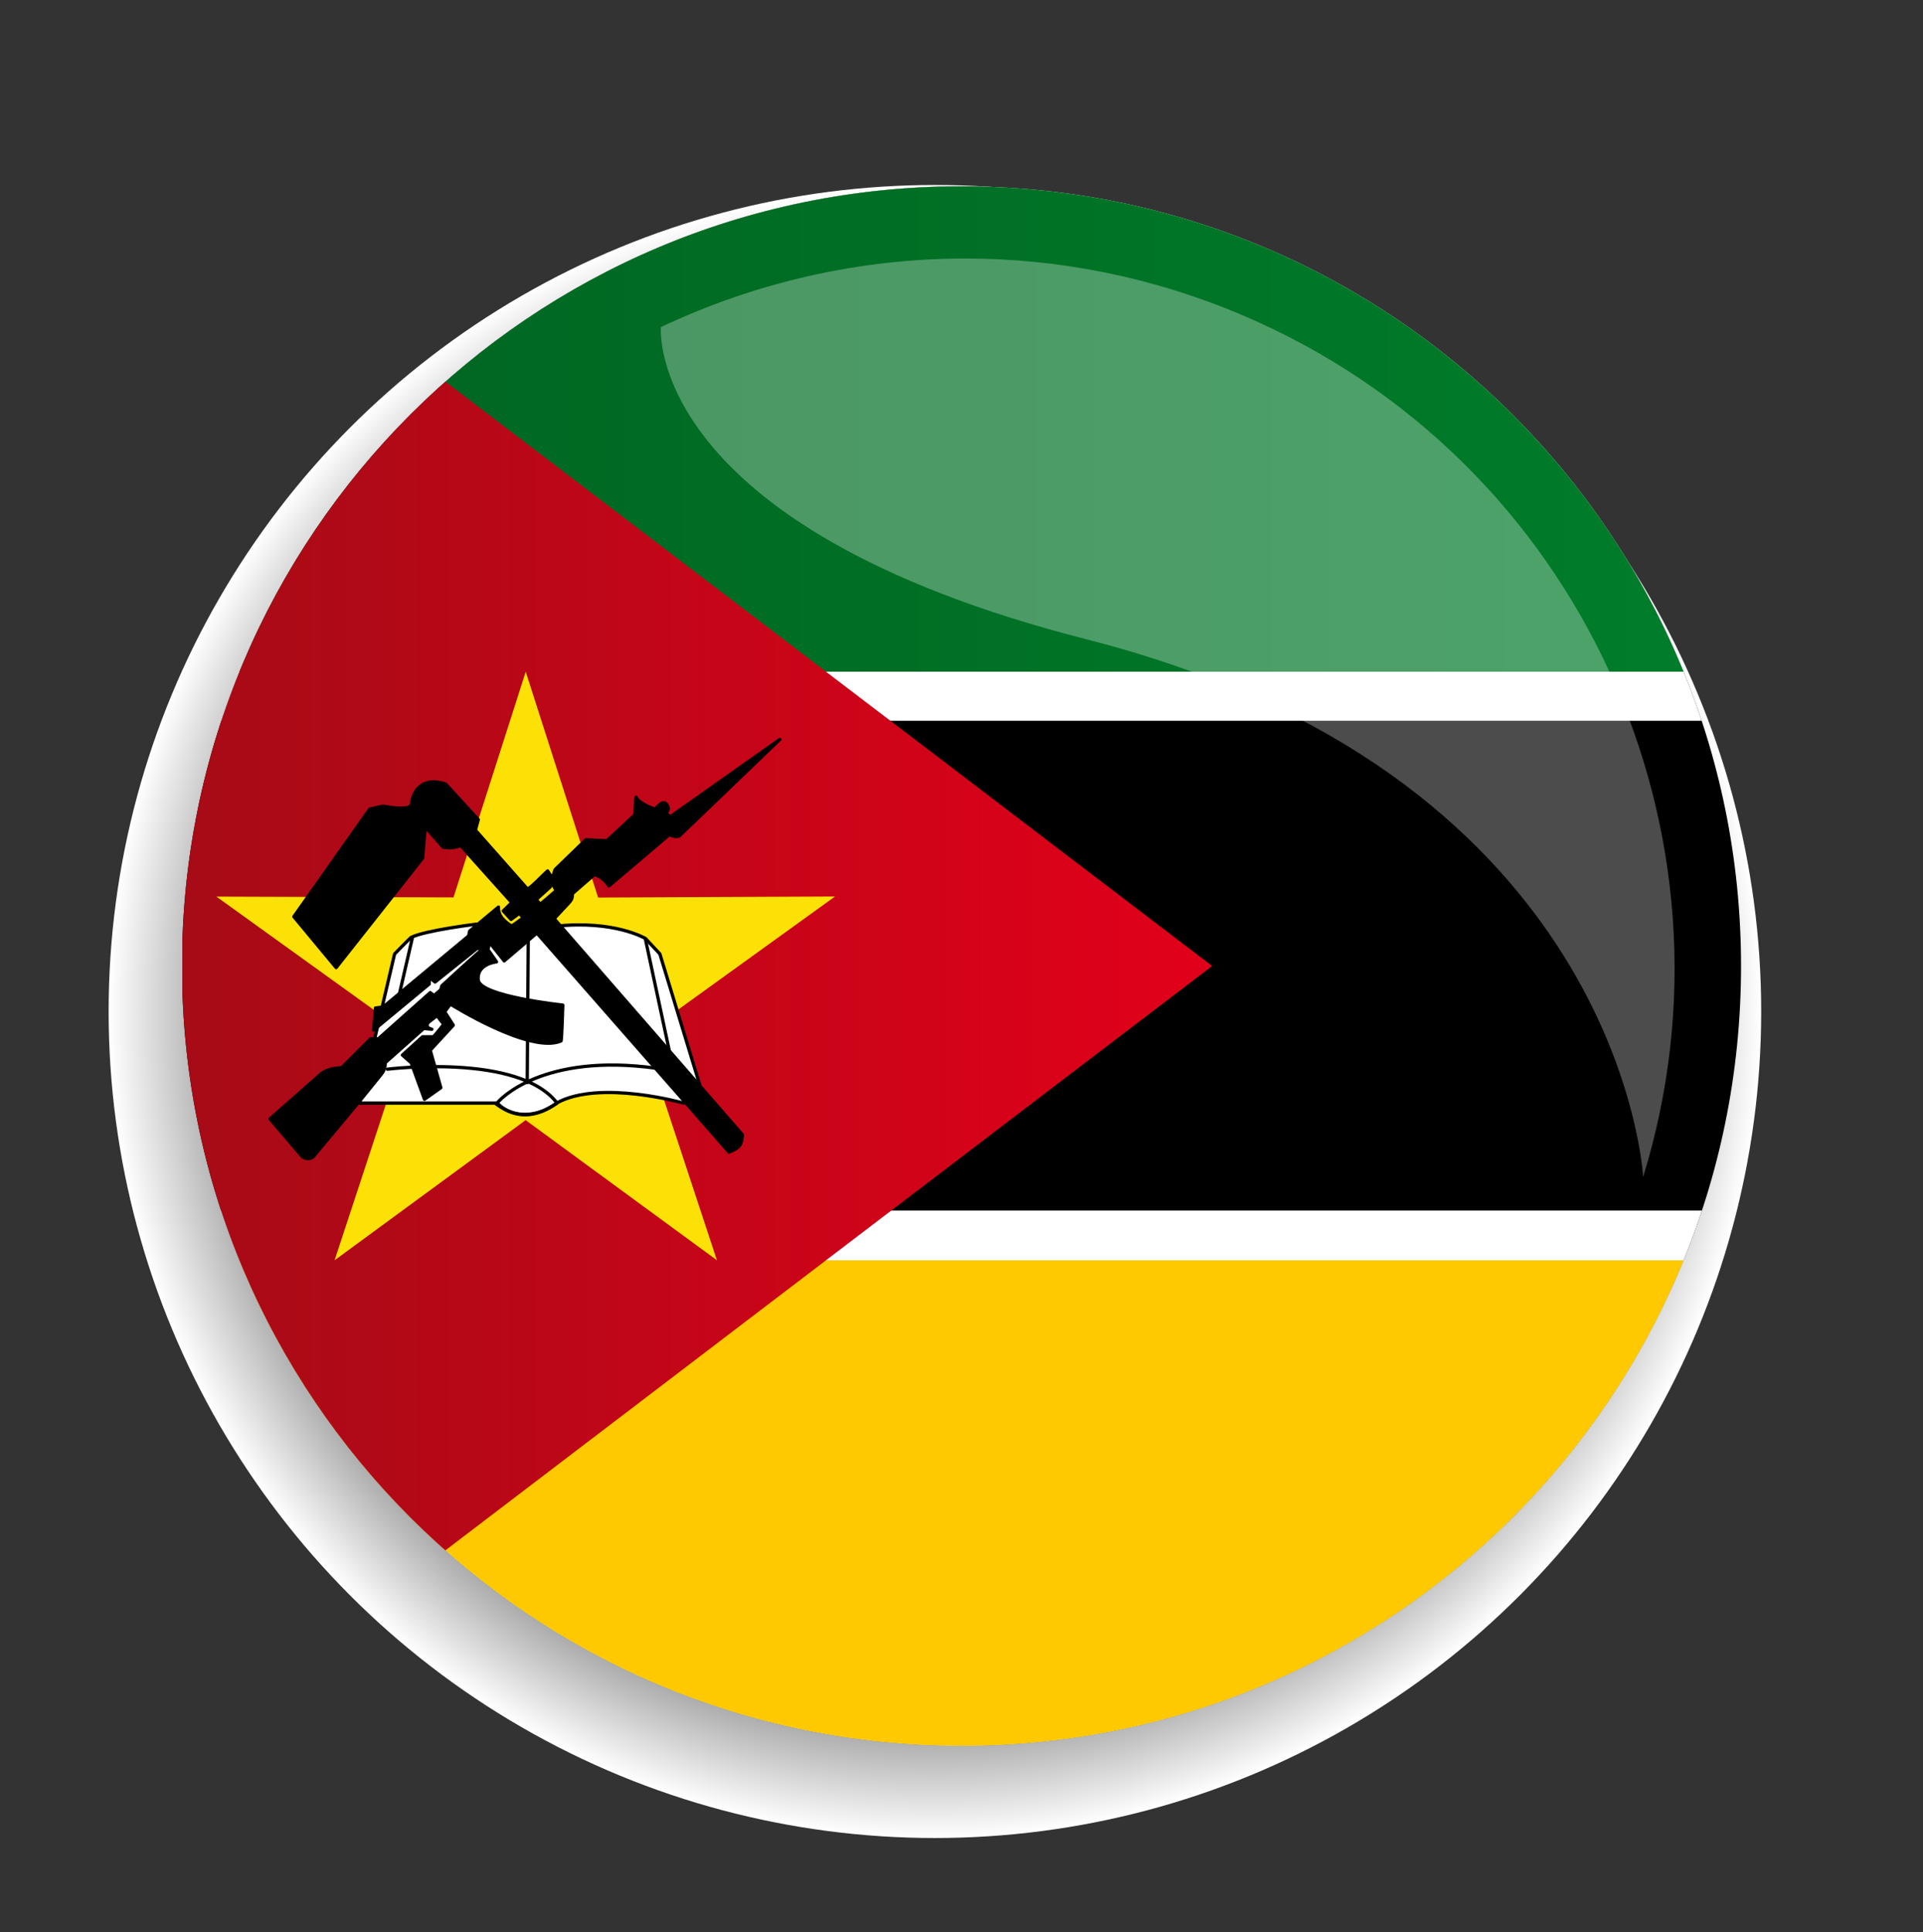 <?xml version="1.0" encoding="utf-8"?>
<!-- Generator: Adobe Illustrator 15.1.0, SVG Export Plug-In . SVG Version: 6.00 Build 0)  -->
<!DOCTYPE svg PUBLIC "-//W3C//DTD SVG 1.1//EN" "http://www.w3.org/Graphics/SVG/1.1/DTD/svg11.dtd">
<svg version="1.1" id="Ebene_1" xmlns="http://www.w3.org/2000/svg" xmlns:xlink="http://www.w3.org/1999/xlink" x="0px" y="0px"
	 width="69.928px" height="70.239px" viewBox="0 0 69.928 70.239" enable-background="new 0 0 69.928 70.239" xml:space="preserve">
<rect x="0" y="0" width="69.928" height="70.239" fill="#333333" stroke="none"/>
<radialGradient id="SVGID_1_" cx="34.143" cy="36.895" r="29.895" gradientTransform="matrix(1.005 0 0 1.005 -0.319 -0.311)" gradientUnits="userSpaceOnUse">
	<stop  offset="0.587" style="stop-color:#000000"/>
	<stop  offset="0.63" style="stop-color:#121212"/>
	<stop  offset="0.715" style="stop-color:#414141"/>
	<stop  offset="0.835" style="stop-color:#8D8D8D"/>
	<stop  offset="0.984" style="stop-color:#F4F4F4"/>
	<stop  offset="1" style="stop-color:#FFFFFF"/>
</radialGradient>
<circle fill="url(#SVGID_1_)" cx="33.997" cy="36.772" r="30.047"/>
<g>
	<defs>
		<path id="SVGID_2_" d="M34.964,6.773c-15.658,0-28.346,12.691-28.346,28.347c0,15.654,12.688,28.346,28.346,28.346
			c15.655,0,28.347-12.691,28.347-28.346C63.311,19.464,50.619,6.773,34.964,6.773z"/>
	</defs>
	<clipPath id="SVGID_3_">
		<use xlink:href="#SVGID_2_"  overflow="visible"/>
	</clipPath>
	<g clip-path="url(#SVGID_3_)">
		<rect x="6.636" y="6.59" width="85.582" height="57.056"/>
		<rect x="6.636" y="6.59" fill="#FFFFFF" width="85.582" height="19.612"/>
		<linearGradient id="SVGID_4_" gradientUnits="userSpaceOnUse" x1="92.218" y1="15.505" x2="6.636" y2="15.505">
			<stop  offset="0" style="stop-color:#008B2F"/>
			<stop  offset="1" style="stop-color:#006321"/>
		</linearGradient>
		<rect x="6.636" y="6.59" fill="url(#SVGID_4_)" width="85.582" height="17.829"/>
		<rect x="6.636" y="44.008" fill="#FFFFFF" width="85.582" height="19.638"/>
		<linearGradient id="SVGID_5_" gradientUnits="userSpaceOnUse" x1="92.218" y1="54.731" x2="6.636" y2="54.731">
			<stop  offset="0" style="stop-color:#FEC900"/>
			<stop  offset="1" style="stop-color:#FEC900"/>
		</linearGradient>
		<rect x="6.636" y="45.816" fill="url(#SVGID_5_)" width="85.582" height="17.83"/>
		<linearGradient id="SVGID_6_" gradientUnits="userSpaceOnUse" x1="44.078" y1="35.118" x2="6.636" y2="35.118">
			<stop  offset="0" style="stop-color:#E2001A"/>
			<stop  offset="1" style="stop-color:#A60B16"/>
		</linearGradient>
		<path fill="url(#SVGID_6_)" d="M6.636,6.59v57.056l37.442-28.528L6.636,6.59z"/>
		<path fill="#FCE106" d="M26.07,45.815l-6.956-5.094l-6.947,5.095l2.694-8.19l-6.992-5.031l8.622,0.03l2.626-8.205l2.633,8.21
			l8.614-0.039l-6.994,5.043L26.07,45.815z"/>
		<path fill="#FFFFFF" stroke="#000000" stroke-width="0.119" stroke-linecap="round" stroke-linejoin="round" d="M13.076,40.102
			h5.012c0.402,0.453,1.302,0.638,2.159-0.006c1.571-0.858,4.61,0.006,4.61,0.006l0.597-0.634l-1.458-4.788l-0.523-0.561
			c0,0-1.122-0.674-3.254-0.449c-2.13,0.226-2.879-0.075-2.879-0.075s-1.87,0.225-2.393,0.485c-0.058,0.048-0.598,0.6-0.598,0.6
			L13.076,40.102z"/>
		<path fill="none" stroke="#000000" stroke-width="0.119" stroke-linecap="round" stroke-linejoin="round" d="M14.086,38.869
			c0,0,4.786-0.597,6.171,1.233c-0.782,0.536-1.47,0.58-2.208,0.037c0.118-0.194,1.721-1.867,5.797-1.307"/>
		<path stroke="#000000" stroke-width="0.119" stroke-linecap="round" stroke-linejoin="round" d="M19.209,34.081l-0.037,5.274
			 M23.473,34.156l0.897,4.189 M14.996,34.09l-0.499,2.161"/>
		<path stroke="#000000" stroke-width="0.119" stroke-linecap="round" stroke-linejoin="round" d="M9.821,40.676l1.18,1.383
			c0.138,0.084,0.261,0.077,0.383,0l1.747-2.096l0.734-0.908c0.113-0.136,0.149-0.286,0.14-0.419l1.402-1.246
			c0.114,0.007,0.183,0.02,0.297,0.027c-0.136-0.033-0.235-0.101-0.128-0.249l0.315-0.245l0.244,0.315c0,0-0.35,0.453-0.385,0.453
			c-0.035,0-0.383,0-0.383,0l-0.734,0.665l0.32,0.282l0.483,1.324l0.594-0.42l-0.385-1.361l0.838-0.911l-0.313-0.488l0.209-0.278
			c0,0,2.901,1.827,4.02,1.339c0.03,0.012,0.067-1.304,0.067-1.304s-3.004-0.315-3.074-0.909c-0.07-0.593,0.664-0.663,0.664-0.663
			l-0.315-0.452l0.071-0.245l0.523,0.662l1.188-1.013l6.986,7.965c0.381-0.155,0.463-0.248,0.489-0.629
			c-0.011-0.01-6.847-7.858-6.847-7.858l0.524-0.56c0.103-0.117,0.141-0.165,0.141-0.35l0.803-0.698
			c0.241,0.081,0.396,0.225,0.524,0.417l2.208-1.873c0.058,0.059,0.235,0.116,0.355,0.052l3.651-3.504l-3.979,2.81l-0.14-0.104
			c0-0.118,0.146-0.146,0-0.35c-0.154-0.185-0.384,0.175-0.418,0.175c-0.036,0-0.577-0.19-0.695-0.435l-0.039,0.645l-1.013,0.941
			l-0.769-0.034l-1.118,1.083l-0.14,0.419l0.175,0.348c0,0-0.594,0.527-0.594,0.491c0-0.035-0.12-0.155-0.125-0.171l0.509-0.459
			l0.071-0.314l-0.169-0.266c-0.053,0.037-0.705,0.719-0.739,0.652c-0.059-0.065-1.886-2.133-1.886-2.133l0.104-0.383l-1.188-1.292
			c-0.432-0.15-1.117-0.175-1.256,0.767c-0.109,0.223-1.014,0.036-1.014,0.036l-0.488,0.105l-2.76,3.912l1.537,1.852l3.145-3.982
			l0.093-1.129l0.658,0.739c0.221,0.027,0.43,0.03,0.63-0.07l1.862,2.078l-0.31,0.303c0.105,0.117,0.177,0.191,0.283,0.309
			c0.105-0.071,0.204-0.155,0.309-0.226c0.036,0.047,0.093,0.136,0.128,0.184c-0.157,0.085-0.266,0.198-0.422,0.282
			c-0.25-0.162-0.491-0.366-0.473-0.689l-1.048,0.874l-0.036,0.175l-3.108,2.585l-0.28,0.036l-0.069,0.804l2.025-1.677v-0.246
			l0.21,0.175l1.572-1.257c0,0,0.105,0.139,0.07,0.139s-1.397,1.258-1.397,1.258l-0.035,0.141l-0.245,0.208l-0.141-0.104
			l-1.886,1.678h-0.28l-1.047,1.047c-0.27,0.023-0.504,0.052-0.733,0.209L9.821,40.676z"/>
	</g>
</g>
<path opacity="0.3" fill="#FFFFFF" d="M42.129,24.001c16.954,5.546,17.622,18.787,17.622,18.787
	c3.851-12.473-2.277-26.088-14.551-31.321c-3.297-1.404-6.724-2.069-10.095-2.069c-3.854,0-7.639,0.869-11.073,2.494
	c0,0-0.636,7.237,15.48,11.35c0.878,0.223,1.718,0.467,2.521,0.728"/>
</svg>
